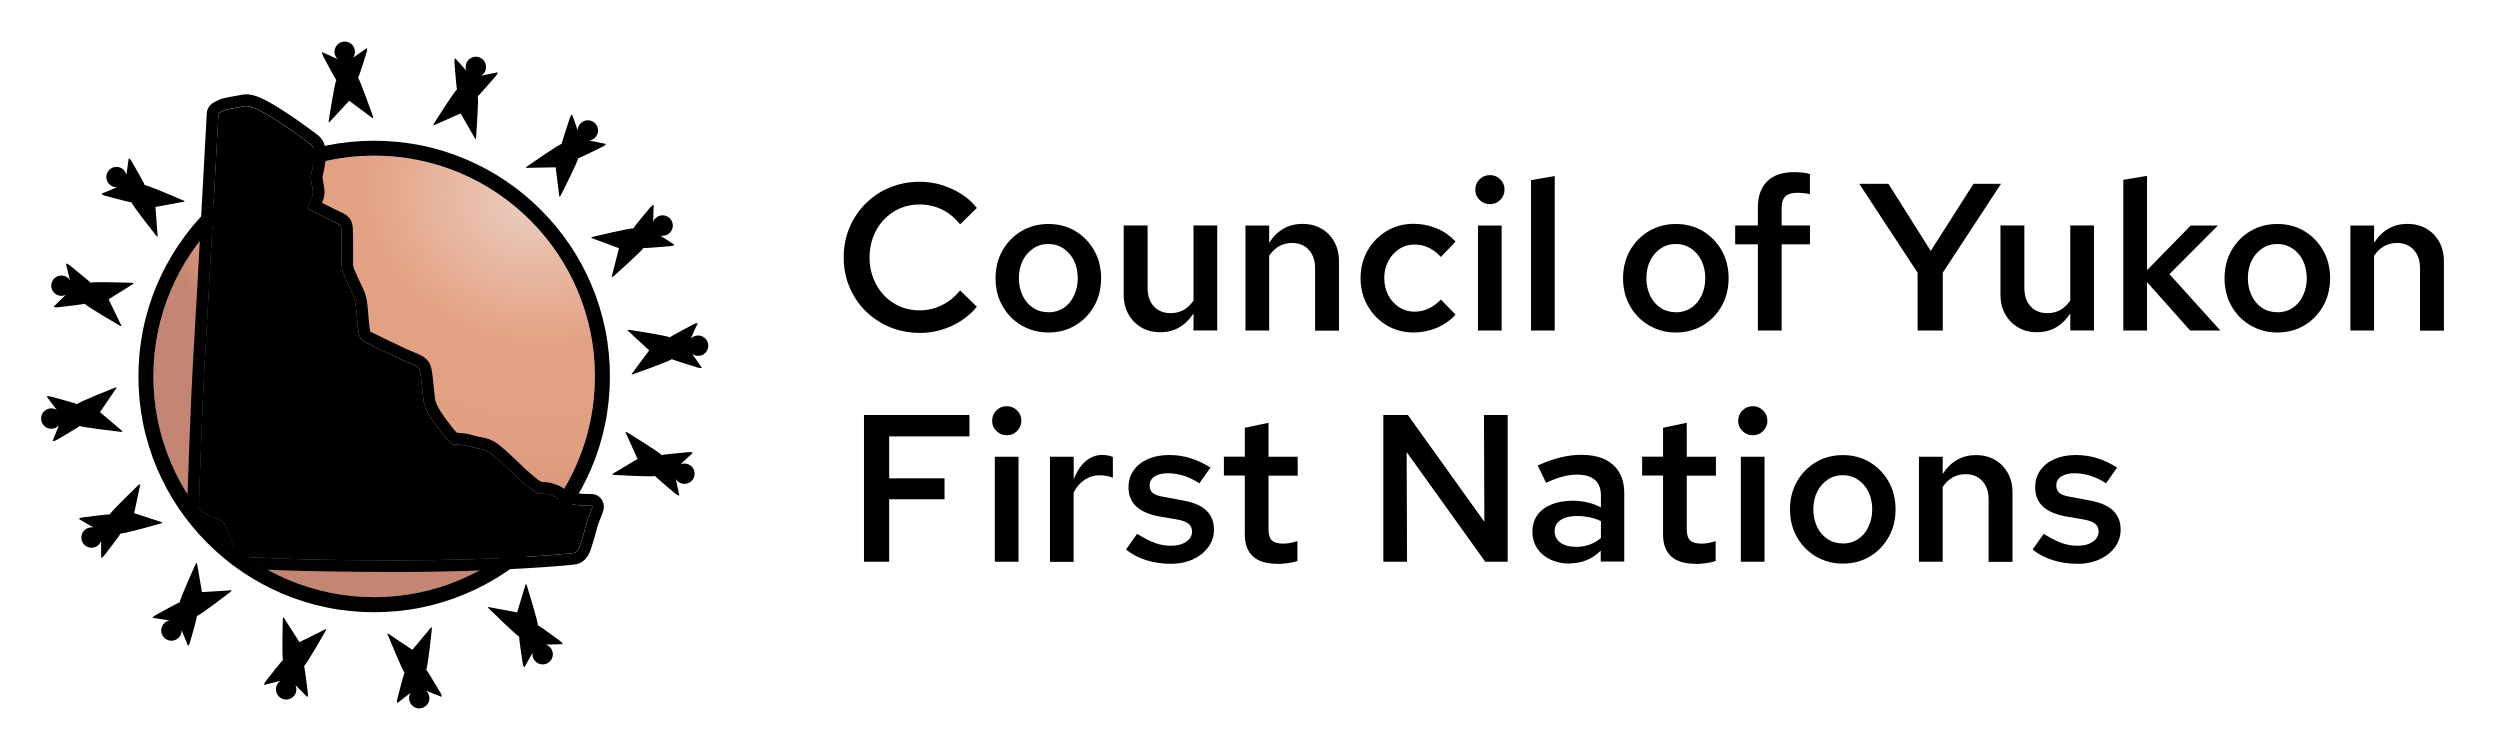 <?xml version="1.0" encoding="UTF-8"?><svg id="Layer_1" xmlns="http://www.w3.org/2000/svg" xmlns:xlink="http://www.w3.org/1999/xlink" viewBox="0 0 270 81"><defs><style>.cls-1{fill:#000;}.cls-2{fill:#000;}.cls-3{fill:url(#CYFN_Gradient);}</style><radialGradient id="CYFN_Gradient" cx="56.43" cy="22.23" fx="56.43" fy="22.23" r="49.67" gradientTransform="translate(102.38 -20.07) rotate(112) scale(1 1.2)" gradientUnits="userSpaceOnUse"><stop offset="0" stop-color="#eacbbc00"/><stop offset=".29" stop-color="#e4a28400"/><stop offset=".5" stop-color="#e2a08200"/><stop offset=".58" stop-color="#db9a7f00"/><stop offset=".64" stop-color="#cf907800"/><stop offset=".67" stop-color="#c4867200"/></radialGradient></defs><path class="cls-1" d="M40.28,12.58c-.02-.06-1.43-4.07-1.61-4.15.1-.13.81-2.42.93-2.8.1-.32.02-.44.02-.44l-1.49,1.04c.15-.21.22-.46.2-.74-.06-.61-.59-1.05-1.2-1-.61.06-1.05.59-1,1.2.02.27.15.51.33.69l-1.66-.75s-.06.13.1.43c.19.36,1.3,2.48,1.43,2.59-.16.1-.82,4.31-.83,4.37-.01.14.02.21.03.22h0s0,0,0,0c0,0,0,0,0,0h0s2.18-2.36,2.18-2.36l2.58,1.92h0s0,0,0,0h0s0,0,0,0c0-.01.03-.08-.01-.22Z"/><path class="cls-1" d="M51.42,14.84c0-.06.31-4.31.17-4.44.14-.08,1.7-1.9,1.97-2.2.22-.25.19-.39.19-.39l-1.78.36c.22-.13.39-.34.47-.6.19-.58-.13-1.2-.7-1.39-.58-.19-1.2.13-1.39.7-.09.26-.07.53.03.76l-1.22-1.35s-.11.1-.08.43c.03.4.21,2.79.28,2.94-.19.03-2.47,3.63-2.49,3.68-.07.12-.06.2-.06.21h0s0,0,0,0c0,0,0,0,0,0h0s2.94-1.3,2.94-1.3l1.6,2.79h0s0,0,0,0h0s0,0,0,0c0,0,.06-.07.08-.21Z"/><path class="cls-1" d="M60.55,21.13s1.95-3.85,1.88-4.03c.16-.02,2.31-1.09,2.67-1.27.3-.15.33-.29.33-.29l-1.78-.36c.25-.04.49-.16.67-.37.4-.46.35-1.15-.11-1.55-.46-.4-1.15-.35-1.55.11-.18.21-.27.46-.27.71l-.6-1.72s-.14.05-.24.36c-.13.38-.89,2.66-.88,2.82-.19-.05-3.68,2.39-3.73,2.42-.11.09-.14.16-.14.17h0s0,0,0,0c0,0,0,0,0,0h0s3.21-.06,3.21-.06l.4,3.19h0s0,0,0,0h0s0,0,0,0c.01,0,.08-.04.15-.16Z"/><path class="cls-1" d="M66.26,29.84s3.22-2.87,3.22-3.06c.16.05,2.54-.17,2.95-.2.33-.03.41-.15.41-.15l-1.53-.99c.25.06.51.03.76-.1.54-.28.75-.95.47-1.49-.28-.54-.95-.75-1.49-.47-.24.13-.42.33-.51.57l.06-1.82s-.14,0-.36.25c-.26.31-1.8,2.15-1.85,2.3-.16-.11-4.3.88-4.36.9-.14.04-.18.1-.19.11h0s0,0,0,0c0,0,0,0,0,0h0s3.01,1.12,3.01,1.12l-.8,3.11h0s0,0,0,0h0s0,0,0,0c.01,0,.09,0,.2-.1Z"/><path class="cls-1" d="M68.41,40.4c.06-.02,4.07-1.44,4.14-1.62.13.1,2.42.8,2.81.92.32.1.44.02.44.02l-1.04-1.49c.21.15.46.22.74.2.61-.06,1.05-.59.99-1.2-.06-.61-.59-1.05-1.2-.99-.27.03-.51.15-.69.33l.75-1.66s-.13-.06-.43.1c-.36.19-2.48,1.31-2.58,1.43-.1-.16-4.31-.81-4.37-.81-.14-.01-.21.02-.22.03h0s0,0,0,0c0,0,0,0,0,0h0s2.36,2.18,2.36,2.18l-1.91,2.58h0s0,0,0,0h0s0,0,0,0c.01,0,.08.03.22-.01Z"/><path class="cls-1" d="M66.29,51.29c.06,0,4.31.25,4.45.11.08.14,1.92,1.68,2.23,1.94.25.21.4.18.4.18l-.38-1.78c.13.21.34.38.6.47.58.18,1.2-.14,1.38-.72.18-.58-.14-1.2-.72-1.38-.26-.08-.53-.06-.76.04l1.33-1.24s-.1-.11-.43-.08c-.4.04-2.79.25-2.94.32-.03-.19-3.66-2.42-3.71-2.45-.13-.07-.2-.06-.21-.06h0s0,0,0,0c0,0,0,0,0,0h0s1.33,2.93,1.33,2.93l-2.77,1.64h0s0,0,0,0h0s0,0,0,0c0,0,.07.06.21.07Z"/><path class="cls-1" d="M52.8,65.72s3.07,3.03,3.27,3.02c-.04.16.33,2.53.39,2.93.05.33.18.4.18.4l.88-1.59c-.04.25,0,.51.15.75.32.52.99.68,1.51.37.52-.32.68-.99.37-1.51-.14-.23-.36-.39-.6-.47l1.82-.05s0-.14-.27-.34c-.33-.24-2.26-1.66-2.42-1.7.1-.17-1.16-4.23-1.18-4.29-.05-.13-.11-.18-.12-.18h0s0,0,0,0c0,0,0,0,0,0h0s-.93,3.08-.93,3.08l-3.16-.59h0s0,0,0,0h0s0,0,0,0c0,.01.01.09.11.19Z"/><path class="cls-1" d="M41.89,68.58c.02.05,1.63,4,1.81,4.06-.1.13-.69,2.45-.79,2.85-.08.32,0,.44,0,.44l1.44-1.11c-.14.21-.2.47-.16.74.09.6.64,1.02,1.24.94.6-.09,1.02-.64.94-1.24-.04-.27-.17-.5-.36-.67l1.69.67s.05-.13-.12-.42c-.21-.35-1.42-2.41-1.55-2.51.16-.11.61-4.35.61-4.4,0-.14-.03-.21-.04-.22h0s0,0,0,0c0,0,0,0,0,0h0s-2.07,2.47-2.07,2.47l-2.67-1.79h0s0,0,0,0h0s0,0,0,0c0,.01-.02.08.02.22Z"/><path class="cls-1" d="M30.54,66.83c0,.06-.11,4.31.03,4.45-.14.08-1.62,1.97-1.87,2.29-.21.26-.17.4-.17.4l1.76-.44c-.21.14-.37.35-.45.62-.16.59.18,1.19.77,1.36.59.16,1.19-.18,1.36-.76.07-.26.04-.53-.06-.76l1.28,1.29s.1-.1.06-.43c-.05-.4-.34-2.78-.41-2.93.19-.04,2.3-3.74,2.33-3.79.06-.13.05-.2.05-.21h0s0,0,0,0c0,0,0,0,0,0h0s-2.88,1.43-2.88,1.43l-1.73-2.71h0s0,0,0,0h0s0,0,0,0c0,.01-.05.07-.07.21Z"/><path class="cls-1" d="M21.12,60.94c-.03.05-1.78,3.93-1.7,4.11-.16.02-2.26,1.19-2.61,1.38-.29.16-.31.3-.31.3l1.8.28c-.25.05-.48.18-.65.4-.38.48-.3,1.17.18,1.55.48.38,1.17.3,1.55-.18.17-.21.25-.47.24-.72l.68,1.69s.13-.05.22-.37c.11-.39.77-2.69.75-2.86.19.04,3.57-2.55,3.62-2.59.11-.09.13-.16.13-.18h0s0,0,0,0c0,0,0,0,0,0h0s-3.21.2-3.21.2l-.54-3.17h0s0,0,0,0h0s0,0,0,0c-.01,0-.08.04-.14.17Z"/><path class="cls-1" d="M14.96,52.37s-3.11,2.99-3.1,3.19c-.16-.04-2.54.27-2.94.32-.33.04-.4.17-.4.17l1.57.92c-.25-.05-.51,0-.75.13-.53.3-.71.98-.41,1.5.3.53.98.71,1.5.41.24-.14.4-.35.49-.59v1.82s.15,0,.35-.26c.25-.32,1.71-2.22,1.76-2.37.16.11,4.26-1.05,4.32-1.07.13-.05.18-.1.19-.12h0s0,0,0,0c0,0,0,0,0,0h0s-3.05-1-3.05-1l.67-3.14h0s0,0,0,0h0s0,0,0,0c-.01,0-.09.01-.19.1Z"/><path class="cls-1" d="M12.4,41.87c-.05.02-4.01,1.59-4.08,1.78-.13-.1-2.45-.71-2.84-.82-.32-.09-.44,0-.44,0l1.1,1.45c-.21-.14-.47-.2-.74-.17-.6.08-1.03.63-.95,1.24.08.6.63,1.03,1.24.95.27-.04.5-.17.67-.36l-.68,1.69s.13.05.42-.11c.35-.2,2.42-1.4,2.53-1.53.11.16,4.34.64,4.4.65.14,0,.21-.03.22-.04h0s0,0,0,0c0,0,0,0,0,0h0s-2.45-2.09-2.45-2.09l1.81-2.65h0s0,0,0,0h0s0,0,0,0c-.01,0-.08-.02-.22.02Z"/><path class="cls-1" d="M14.24,30.54c-.06,0-4.31-.15-4.45,0-.08-.14-1.96-1.63-2.27-1.89-.26-.21-.4-.17-.4-.17l.43,1.77c-.14-.21-.35-.38-.61-.45-.58-.17-1.19.17-1.36.75-.17.58.17,1.19.75,1.36.26.08.53.05.76-.06l-1.3,1.27s.1.1.43.07c.4-.05,2.78-.31,2.93-.39.04.19,3.72,2.33,3.77,2.36.13.06.2.06.21.05h0s0,0,0,0c0,0,0,0,0,0h0s-1.4-2.89-1.4-2.89l2.73-1.7h0s0,0,0,0h0s0,0,0,0c-.01,0-.07-.05-.21-.07Z"/><path class="cls-1" d="M19.76,21.64c-.05-.03-3.96-1.72-4.13-1.64-.02-.16-1.22-2.24-1.42-2.59-.16-.29-.31-.31-.31-.31l-.25,1.8c-.05-.25-.19-.48-.4-.65-.48-.37-1.17-.28-1.54.2-.37.48-.28,1.17.2,1.54.22.17.47.24.73.23l-1.68.7s.06.13.38.22c.39.1,2.7.73,2.87.71-.04.19,2.6,3.53,2.64,3.58.09.11.17.13.18.13h0s0,0,0,0c0,0,0,0,0,0h0s-.24-3.21-.24-3.21l3.16-.58h0s0,0,0,0h0s0,0,0,0c0-.01-.04-.08-.17-.14Z"/><circle class="cls-3" cx="40.41" cy="40.66" r="23.84"/><path class="cls-1" d="M40.41,16.81c13.17,0,23.84,10.68,23.84,23.84s-10.68,23.84-23.84,23.84-23.84-10.68-23.84-23.84,10.68-23.84,23.84-23.84M40.41,15.2c-3.44,0-6.77.67-9.91,2-3.03,1.28-5.75,3.12-8.09,5.46s-4.17,5.06-5.46,8.09c-1.33,3.14-2,6.47-2,9.91s.67,6.77,2,9.91c1.28,3.03,3.12,5.75,5.46,8.09s5.06,4.17,8.09,5.46c3.14,1.33,6.47,2,9.91,2s6.77-.67,9.91-2c3.03-1.28,5.75-3.12,8.09-5.46s4.17-5.06,5.46-8.09c1.33-3.14,2-6.47,2-9.91s-.67-6.77-2-9.91c-1.28-3.03-3.12-5.75-5.46-8.09s-5.06-4.17-8.09-5.46c-3.14-1.33-6.47-2-9.91-2h0Z"/><path class="cls-2" d="M23.59,12.3s-1.13,20.91-1.44,26.06c-.31,5.15-.67,15.97-.67,15.97,0,0-.11.86.86,1.24.97.38,1.15.48,1.38.55s.54.37.74.91c0,0,.61,1.64.8,2.04.18.4.32,1,1.31,1.08,0,0,5.15.37,16.26.37s18.01-.67,18.42-.72c.8-.09,1.08.06,1.42-.95.34-1.02.68-2.43.8-2.74.12-.31.31-.82.4-1.03.09-.21.17-.46-.03-.46s-.82.03-1.6-.08c-.78-.11-1.57-.31-2.02-.69-.45-.37-1.31-.57-1.71-.52-.4.05-1.21-.54-1.21-.54,0,0-1.04-.85-1.64-1.42-.6-.57-1.64-1.6-2.13-1.99s-.82-.75-1.63-.89c-.81-.14-1.31-.32-1.65-.38-.34-.06-1.24-.15-1.39-.12-.7-.45-2.31-2.74-2.64-3.39-.33-.65-.44-.74-.57-2.14-.13-1.4-.23-2.11-.27-2.28-.08-.33-.08-.37-.36-.59-.2-.16-1.38-.61-1.65-.73-1.54-.72-3.69-1.77-4.01-1.94,0,0-.49-.12-.63-1.01-.14-.89-.23-2.3-.29-2.83s-.2-1.02-.35-1.33c-.15-.31-.91-1.93-1.03-2.27-.12-.35-.18-.68-.17-1.02,0-.34,0-3.38-.02-3.61-.03-.23,0-.5-.29-.62-.62-.26-3.09-1.54-3.23-1.63s-.14-.12-.06-.32c.08-.21.33-.82.39-.97.13-.31.16-.54.06-1-.1-.46-.17-.88-.17-1.13s.1-.64.18-.99c.08-.35.23-1.4.19-1.68-.08-.52-.13-.7-.43-.94-.29-.23-3.82-2.89-5.8-3.79-.94-.43-1.29-.3-1.29-.3,0,0-1.94.32-2.19.44-.26.12-.48.25-.53.27-.04.02-.1.06-.1.13Z"/><path class="cls-1" d="M26.57,11.44c.19,0,.55.05,1.14.32,1.98.9,5.5,3.56,5.8,3.79.29.23.35.42.43.94.04.28-.11,1.33-.19,1.68-.08.35-.18.74-.18.99s.07.67.17,1.13c.1.46.07.69-.06,1-.06.15-.31.77-.39.97-.08.21-.08.23.06.32s2.6,1.37,3.23,1.63c.3.12.26.39.29.62.03.23.03,3.27.02,3.61,0,.34.04.67.17,1.02.12.35.88,1.96,1.03,2.27.15.31.29.8.35,1.33s.14,1.94.29,2.83c.14.89.63,1.01.63,1.01.32.17,2.47,1.23,4.01,1.94.27.13,1.45.57,1.65.73.28.21.28.26.36.59.04.17.13.88.27,2.28.13,1.4.24,1.49.57,2.14.33.65,1.94,2.94,2.64,3.39.02,0,.05,0,.09,0,.28,0,1.01.08,1.3.13.34.06.84.24,1.65.38.81.14,1.14.5,1.63.89.49.39,1.53,1.42,2.13,1.99.6.57,1.64,1.42,1.64,1.42,0,0,.74.54,1.16.54.02,0,.04,0,.05,0,.04,0,.09,0,.15,0,.44,0,1.17.19,1.57.53.45.37,1.24.58,2.02.69.52.07.97.08,1.27.08.15,0,.26,0,.33,0,.2,0,.12.26.03.46-.09.21-.28.72-.4,1.03-.12.31-.46,1.72-.8,2.74-.34,1.02-.62.86-1.42.95-.41.05-7.31.72-18.42.72s-16.26-.37-16.26-.37c-.98-.08-1.12-.68-1.31-1.08-.18-.4-.8-2.04-.8-2.04-.2-.54-.51-.83-.74-.91-.23-.08-.41-.17-1.38-.55-.97-.38-.86-1.24-.86-1.24,0,0,.36-10.81.67-15.97.31-5.15,1.44-26.03,1.44-26.06,0-.07.06-.11.1-.13.04-.02.27-.16.53-.27.26-.12,2.19-.44,2.19-.44,0,0,.05-.02.16-.02M26.57,10.19c-.15,0-.29.01-.41.04-2.05.34-2.32.46-2.45.52-.27.12-.5.25-.6.31h-.02c-.46.26-.74.7-.76,1.2-.03.53-1.12,20.77-1.44,26.03-.3,4.95-.64,15.2-.67,15.96-.08.87.4,2,1.65,2.5.45.18.72.29.92.37.16.07.28.11.39.15.03.04.06.1.1.2.11.28.64,1.71.84,2.13.02.03.03.07.04.1.18.43.67,1.57,2.3,1.7h0s0,0,0,0c.21.02,5.32.37,16.35.37s18.5-.72,18.56-.73c.1-.01.19-.02.28-.03.37-.03.83-.06,1.28-.38.51-.36.75-.91.91-1.4.2-.6.39-1.3.55-1.87.09-.31.19-.7.23-.8.06-.14.12-.31.19-.48.07-.2.16-.42.2-.51.07-.17.12-.32.16-.46.12-.53-.03-.92-.18-1.15-.25-.38-.68-.61-1.15-.61-.03,0-.07,0-.12,0-.06,0-.13,0-.21,0-.39,0-.75-.02-1.1-.07-1.04-.14-1.35-.38-1.38-.4-.67-.56-1.7-.82-2.37-.82-.04,0-.09,0-.13,0-.12-.05-.32-.17-.47-.27-.17-.14-1.04-.85-1.53-1.33-.12-.11-.25-.24-.4-.38-.65-.62-1.38-1.33-1.81-1.68-.06-.05-.12-.1-.18-.15-.44-.37-.99-.82-2.02-1-.45-.08-.8-.17-1.08-.25-.21-.05-.38-.1-.56-.14-.26-.05-.76-.11-1.15-.13-.58-.59-1.72-2.18-1.99-2.71-.03-.06-.06-.12-.09-.18-.21-.4-.25-.49-.35-1.51-.13-1.35-.23-2.18-.3-2.46v-.04c-.14-.53-.28-.84-.81-1.25-.24-.18-.58-.34-1.49-.71-.16-.07-.35-.14-.41-.17-1.5-.7-3.51-1.69-3.9-1.89,0-.03-.02-.07-.03-.12-.1-.6-.17-1.48-.22-2.12-.02-.26-.04-.48-.06-.64-.06-.63-.23-1.27-.47-1.75-.21-.44-.89-1.9-.98-2.15-.07-.2-.1-.37-.1-.56,0-.16.02-3.41-.03-3.79,0-.02,0-.04,0-.06-.01-.15-.03-.4-.14-.68-.17-.41-.49-.73-.91-.91-.35-.15-1.49-.72-2.28-1.13.02-.06.04-.11.06-.13.24-.57.28-1.06.14-1.75-.13-.62-.14-.83-.14-.87,0-.11.08-.42.12-.6l.03-.11s.31-1.5.2-2.15c-.1-.66-.23-1.21-.89-1.73-.04-.03-3.83-2.93-6.05-3.95-.63-.29-1.19-.43-1.66-.43h0Z"/><path class="cls-1" d="M99.32,35.95c-1.15,0-2.22-.21-3.22-.62-1-.42-1.87-1-2.62-1.74s-1.33-1.62-1.74-2.6c-.42-.99-.62-2.06-.62-3.2s.21-2.21.62-3.2c.42-.99,1-1.86,1.74-2.6.75-.75,1.62-1.33,2.62-1.74,1-.41,2.07-.62,3.22-.62.81,0,1.6.11,2.35.34.75.23,1.46.55,2.12.96.66.41,1.23.92,1.71,1.53l-1.81,1.77c-.56-.71-1.22-1.25-1.97-1.61-.76-.36-1.56-.54-2.4-.54-.77,0-1.48.14-2.14.43-.66.29-1.23.69-1.72,1.21-.49.52-.87,1.13-1.14,1.82-.27.7-.41,1.45-.41,2.26s.14,1.57.41,2.26c.27.69.65,1.3,1.14,1.82.49.52,1.06.93,1.72,1.21.66.29,1.37.43,2.14.43.85,0,1.65-.19,2.4-.56.75-.37,1.41-.9,1.97-1.6l1.81,1.77c-.48.59-1.05,1.09-1.71,1.52-.66.42-1.36.75-2.12.97-.75.23-1.54.34-2.35.34Z"/><path class="cls-1" d="M113.23,35.91c-1.07,0-2.04-.26-2.91-.77-.87-.51-1.55-1.21-2.05-2.09-.5-.88-.75-1.88-.75-3s.25-2.12.75-3c.5-.88,1.18-1.58,2.04-2.09.86-.51,1.83-.77,2.92-.77s2.06.26,2.91.77c.85.51,1.53,1.21,2.03,2.09.5.88.75,1.88.75,3s-.25,2.12-.75,3c-.5.88-1.17,1.58-2.03,2.09-.85.51-1.82.77-2.91.77ZM113.23,33.73c.62,0,1.17-.16,1.64-.47.48-.32.85-.76,1.12-1.33.27-.57.41-1.2.41-1.89s-.14-1.34-.41-1.89c-.27-.55-.65-.99-1.12-1.31s-1.02-.49-1.64-.49-1.17.16-1.65.49-.86.76-1.13,1.31c-.27.55-.41,1.18-.41,1.89s.14,1.34.41,1.9c.27.56.65,1,1.13,1.31.48.32,1.03.47,1.65.47Z"/><path class="cls-1" d="M125.32,35.88c-.79,0-1.47-.17-2.06-.52-.59-.35-1.05-.82-1.39-1.43-.34-.6-.51-1.31-.51-2.11v-7.47h2.58v6.73c0,.84.22,1.51.67,2,.45.49,1.05.74,1.82.74.51,0,.98-.11,1.39-.34.42-.23.77-.57,1.08-1.02v-8.11h2.56v11.34h-2.56v-1.83c-.44.66-.96,1.17-1.56,1.51-.6.34-1.28.51-2.02.51Z"/><path class="cls-1" d="M134.51,35.7v-11.34h2.56v1.86c.44-.68.96-1.19,1.56-1.53.6-.34,1.28-.51,2.02-.51.78,0,1.47.17,2.06.51.59.34,1.05.81,1.39,1.42.34.6.51,1.31.51,2.13v7.47h-2.58v-6.75c0-.83-.23-1.49-.68-1.98-.45-.49-1.06-.74-1.81-.74-.51,0-.98.12-1.39.35-.42.23-.77.58-1.08,1.03v8.08h-2.56Z"/><path class="cls-1" d="M152.67,35.91c-1.07,0-2.04-.26-2.91-.78-.87-.52-1.56-1.23-2.06-2.12-.51-.89-.76-1.88-.76-2.97s.25-2.09.76-2.98c.51-.88,1.19-1.59,2.06-2.11.87-.52,1.84-.78,2.91-.78.88,0,1.71.17,2.5.5.79.33,1.47.81,2.03,1.43l-1.59,1.65c-.39-.44-.83-.77-1.31-1-.48-.23-1-.34-1.54-.34-.62,0-1.17.16-1.66.49-.49.33-.88.76-1.17,1.3-.29.54-.43,1.15-.43,1.83s.14,1.29.43,1.85c.29.55.68.98,1.17,1.3.49.32,1.05.48,1.66.48.54,0,1.06-.11,1.54-.34.48-.23.92-.55,1.31-.97l1.59,1.63c-.56.62-1.23,1.09-2.03,1.43-.79.33-1.63.5-2.5.5Z"/><path class="cls-1" d="M160.91,22.05c-.44,0-.81-.16-1.12-.46-.31-.31-.46-.67-.46-1.1s.15-.81.46-1.12c.31-.31.68-.46,1.12-.46s.81.15,1.12.46c.31.31.46.68.46,1.1s-.15.81-.46,1.12c-.31.31-.68.46-1.12.46ZM159.62,35.7v-11.34h2.56v11.34h-2.56Z"/><path class="cls-1" d="M165.35,35.7v-16.24l2.56-.45v16.69h-2.56Z"/><path class="cls-1" d="M181,35.91c-1.07,0-2.04-.26-2.91-.77-.87-.51-1.55-1.21-2.05-2.09-.5-.88-.75-1.88-.75-3s.25-2.12.75-3c.5-.88,1.18-1.58,2.04-2.09.86-.51,1.83-.77,2.92-.77s2.06.26,2.91.77c.85.51,1.53,1.21,2.03,2.09.5.88.75,1.88.75,3s-.25,2.12-.75,3c-.5.88-1.17,1.58-2.03,2.09-.85.51-1.82.77-2.91.77ZM181,33.73c.62,0,1.17-.16,1.64-.47.48-.32.85-.76,1.12-1.33s.41-1.2.41-1.89-.14-1.34-.41-1.89-.65-.99-1.12-1.31-1.02-.49-1.64-.49-1.17.16-1.65.49c-.48.32-.86.76-1.13,1.31s-.41,1.18-.41,1.89.14,1.34.41,1.9.65,1,1.13,1.31c.48.32,1.03.47,1.65.47Z"/><path class="cls-1" d="M189.85,35.7v-9.31h-2.45v-2.04h2.45v-1.95c0-1.22.34-2.16,1.01-2.82.67-.66,1.64-.99,2.91-.99.32,0,.63.02.93.05.3.03.56.08.77.16v2.17c-.29-.06-.53-.1-.72-.12-.2-.02-.41-.03-.63-.03-.59,0-1.02.13-1.29.38-.27.26-.41.67-.41,1.25v1.9h3.06v2.04h-3.06v9.31h-2.56Z"/><path class="cls-1" d="M207.1,35.7v-6.25l-6.3-9.6h3.15l4.57,7.25,4.62-7.25h2.97l-6.29,9.6v6.25h-2.72Z"/><path class="cls-1" d="M220.01,35.88c-.79,0-1.47-.17-2.06-.52-.59-.35-1.05-.82-1.39-1.43-.34-.6-.51-1.31-.51-2.11v-7.47h2.58v6.73c0,.84.22,1.51.67,2,.44.49,1.05.74,1.82.74.51,0,.98-.11,1.39-.34.41-.23.77-.57,1.08-1.02v-8.11h2.56v11.34h-2.56v-1.83c-.44.66-.96,1.17-1.56,1.51-.6.34-1.28.51-2.02.51Z"/><path class="cls-1" d="M229.32,35.7v-16.28l2.56-.43v10.19l4.71-4.82h2.94l-5.23,5.25,5.5,6.09h-3.26l-4.66-5.23v5.23h-2.56Z"/><path class="cls-1" d="M245.96,35.91c-1.07,0-2.04-.26-2.91-.77-.87-.51-1.55-1.21-2.05-2.09-.5-.88-.75-1.88-.75-3s.25-2.12.75-3c.5-.88,1.18-1.58,2.04-2.09.86-.51,1.83-.77,2.92-.77s2.06.26,2.91.77c.85.51,1.53,1.21,2.03,2.09.5.88.75,1.88.75,3s-.25,2.12-.75,3c-.5.88-1.17,1.58-2.03,2.09-.85.51-1.82.77-2.91.77ZM245.96,33.73c.62,0,1.17-.16,1.64-.47.48-.32.85-.76,1.12-1.33.27-.57.41-1.2.41-1.89s-.14-1.34-.41-1.89c-.27-.55-.65-.99-1.12-1.31-.48-.32-1.02-.49-1.64-.49s-1.17.16-1.65.49c-.48.32-.86.76-1.13,1.31-.27.55-.41,1.18-.41,1.89s.14,1.34.41,1.9c.27.56.65,1,1.13,1.31.48.32,1.03.47,1.65.47Z"/><path class="cls-1" d="M253.84,35.7v-11.34h2.56v1.86c.44-.68.96-1.19,1.56-1.53.6-.34,1.28-.51,2.02-.51.79,0,1.47.17,2.06.51.59.34,1.05.81,1.39,1.42.34.6.51,1.31.51,2.13v7.47h-2.58v-6.75c0-.83-.23-1.49-.68-1.98-.45-.49-1.06-.74-1.81-.74-.51,0-.98.12-1.39.35-.42.23-.77.58-1.08,1.03v8.08h-2.56Z"/><path class="cls-1" d="M93.31,60.67v-15.85h11.39v2.31h-8.67v4.53h5.98v2.26h-5.98v6.75h-2.72Z"/><path class="cls-1" d="M108.73,47.01c-.44,0-.81-.16-1.12-.46-.31-.31-.46-.67-.46-1.1s.15-.81.46-1.12c.31-.31.68-.46,1.12-.46s.81.15,1.12.46c.31.31.46.68.46,1.1s-.16.81-.46,1.12c-.31.31-.68.46-1.12.46ZM107.44,60.67v-11.34h2.56v11.34h-2.56Z"/><path class="cls-1" d="M113.4,60.67v-11.34h2.56v2.45c.33-.86.76-1.52,1.29-1.97.53-.45,1.14-.68,1.83-.68.21.02.4.03.57.06.17.02.35.08.54.17v2.24c-.2-.09-.42-.16-.67-.2-.25-.04-.49-.07-.74-.07-.62,0-1.17.17-1.66.5-.49.33-.88.79-1.17,1.38v7.47h-2.56Z"/><path class="cls-1" d="M126.48,60.89c-.97,0-1.87-.13-2.71-.4-.84-.26-1.56-.65-2.16-1.14l1.2-1.7c.75.47,1.41.8,1.96,1,.55.2,1.11.29,1.69.29.68,0,1.23-.14,1.65-.43.42-.29.63-.66.63-1.11,0-.35-.12-.62-.37-.83-.25-.2-.65-.36-1.21-.46l-1.99-.34c-1.1-.21-1.92-.57-2.47-1.09-.54-.51-.82-1.19-.82-2.04,0-.71.18-1.32.55-1.84.37-.52.88-.93,1.54-1.22.66-.29,1.42-.44,2.3-.44.78,0,1.55.11,2.29.34s1.46.57,2.17,1.02l-1.2,1.7c-.57-.38-1.14-.65-1.71-.83-.57-.17-1.14-.26-1.71-.26s-1.06.12-1.42.35c-.35.23-.53.55-.53.96,0,.36.12.64.35.83s.65.33,1.23.42l2.02.38c1.13.2,1.97.55,2.52,1.08.55.52.83,1.21.83,2.07,0,.69-.2,1.32-.61,1.88-.41.56-.96,1-1.65,1.32-.69.32-1.49.49-2.38.49Z"/><path class="cls-1" d="M137.92,60.89c-1.15,0-2.02-.27-2.6-.8-.59-.54-.88-1.32-.88-2.37v-6.36h-2.26v-2.04h2.26v-3.12l2.56-.54v3.67h3.15v2.04h-3.15v5.8c0,.56.12.95.36,1.19.24.23.65.35,1.22.35.26,0,.49-.02.71-.06.22-.04.49-.11.83-.21v2.15c-.32.11-.68.18-1.08.24-.4.05-.77.08-1.12.08Z"/><path class="cls-1" d="M149.4,60.67v-15.85h2.65l8.26,11.53-.04-11.53h2.56v15.85h-2.42l-8.49-11.84.04,11.84h-2.56Z"/><path class="cls-1" d="M169.53,60.87c-.79,0-1.48-.15-2.09-.44-.61-.29-1.09-.7-1.43-1.22s-.51-1.12-.51-1.8.18-1.27.53-1.77c.35-.5.86-.88,1.51-1.15.65-.27,1.42-.41,2.31-.41.53,0,1.05.06,1.56.17.51.11,1.01.3,1.49.55v-1.27c0-.75-.21-1.32-.65-1.7-.43-.38-1.08-.57-1.96-.57-.47,0-.97.07-1.51.21-.54.14-1.14.37-1.8.67l-.91-1.86c1.66-.77,3.23-1.16,4.71-1.16s2.62.36,3.43,1.08c.81.72,1.21,1.73,1.21,3.04v7.41h-2.54v-1.18c-.48.47-1,.82-1.56,1.04-.56.23-1.16.34-1.81.34ZM167.9,57.36c0,.53.21.94.63,1.25.42.3.99.45,1.7.45.51,0,.99-.08,1.44-.24.45-.16.86-.4,1.23-.71v-1.83c-.39-.18-.8-.32-1.22-.41-.42-.09-.88-.14-1.38-.14-.74,0-1.32.14-1.75.43-.43.29-.65.69-.65,1.2Z"/><path class="cls-1" d="M183.09,60.89c-1.15,0-2.02-.27-2.6-.8-.59-.54-.88-1.32-.88-2.37v-6.36h-2.26v-2.04h2.26v-3.12l2.56-.54v3.67h3.15v2.04h-3.15v5.8c0,.56.12.95.36,1.19.24.23.65.35,1.22.35.26,0,.49-.02.71-.06.22-.04.49-.11.83-.21v2.15c-.32.11-.68.18-1.08.24-.4.05-.77.08-1.12.08Z"/><path class="cls-1" d="M189.3,47.01c-.44,0-.81-.16-1.12-.46-.31-.31-.46-.67-.46-1.1s.15-.81.46-1.12c.31-.31.68-.46,1.12-.46s.81.15,1.12.46c.31.31.46.68.46,1.1s-.15.81-.46,1.12c-.31.31-.68.46-1.12.46ZM188.01,60.67v-11.34h2.56v11.34h-2.56Z"/><path class="cls-1" d="M199.03,60.87c-1.07,0-2.04-.26-2.91-.77-.87-.51-1.55-1.21-2.05-2.09-.5-.88-.75-1.88-.75-3s.25-2.12.75-3c.5-.88,1.18-1.58,2.04-2.09.86-.51,1.83-.77,2.92-.77s2.06.26,2.91.77c.85.51,1.53,1.21,2.03,2.09.5.88.75,1.88.75,3s-.25,2.12-.75,3c-.5.88-1.17,1.58-2.03,2.09-.85.51-1.82.77-2.91.77ZM199.03,58.7c.62,0,1.17-.16,1.64-.47.48-.32.85-.76,1.12-1.33.27-.57.41-1.2.41-1.89s-.14-1.34-.41-1.89c-.27-.55-.65-.99-1.12-1.31-.48-.32-1.02-.49-1.64-.49s-1.17.16-1.65.49c-.48.32-.86.76-1.13,1.31-.27.55-.41,1.18-.41,1.89s.14,1.34.41,1.9c.27.56.65,1,1.13,1.31.48.32,1.03.47,1.65.47Z"/><path class="cls-1" d="M207.25,60.67v-11.34h2.56v1.86c.44-.68.96-1.19,1.56-1.53.6-.34,1.28-.51,2.02-.51.79,0,1.47.17,2.06.51.59.34,1.05.81,1.39,1.42.34.6.51,1.31.51,2.13v7.47h-2.58v-6.75c0-.83-.23-1.49-.68-1.98-.45-.49-1.06-.74-1.81-.74-.51,0-.98.12-1.39.35-.42.23-.77.58-1.08,1.03v8.08h-2.56Z"/><path class="cls-1" d="M224.39,60.89c-.97,0-1.87-.13-2.71-.4s-1.56-.65-2.16-1.14l1.2-1.7c.75.47,1.41.8,1.96,1,.55.2,1.11.29,1.69.29.68,0,1.23-.14,1.65-.43.42-.29.63-.66.63-1.11,0-.35-.12-.62-.37-.83-.25-.2-.65-.36-1.21-.46l-1.99-.34c-1.1-.21-1.92-.57-2.47-1.09-.54-.51-.81-1.19-.81-2.04,0-.71.18-1.32.55-1.84.37-.52.88-.93,1.54-1.22.66-.29,1.42-.44,2.3-.44.78,0,1.55.11,2.29.34.74.23,1.46.57,2.17,1.02l-1.2,1.7c-.57-.38-1.14-.65-1.71-.83-.57-.17-1.14-.26-1.71-.26s-1.06.12-1.42.35c-.35.23-.53.55-.53.96,0,.36.12.64.35.83.23.19.65.33,1.23.42l2.02.38c1.13.2,1.97.55,2.52,1.08.55.52.83,1.21.83,2.07,0,.69-.2,1.32-.61,1.88-.41.56-.96,1-1.65,1.32-.69.32-1.49.49-2.38.49Z"/></svg>